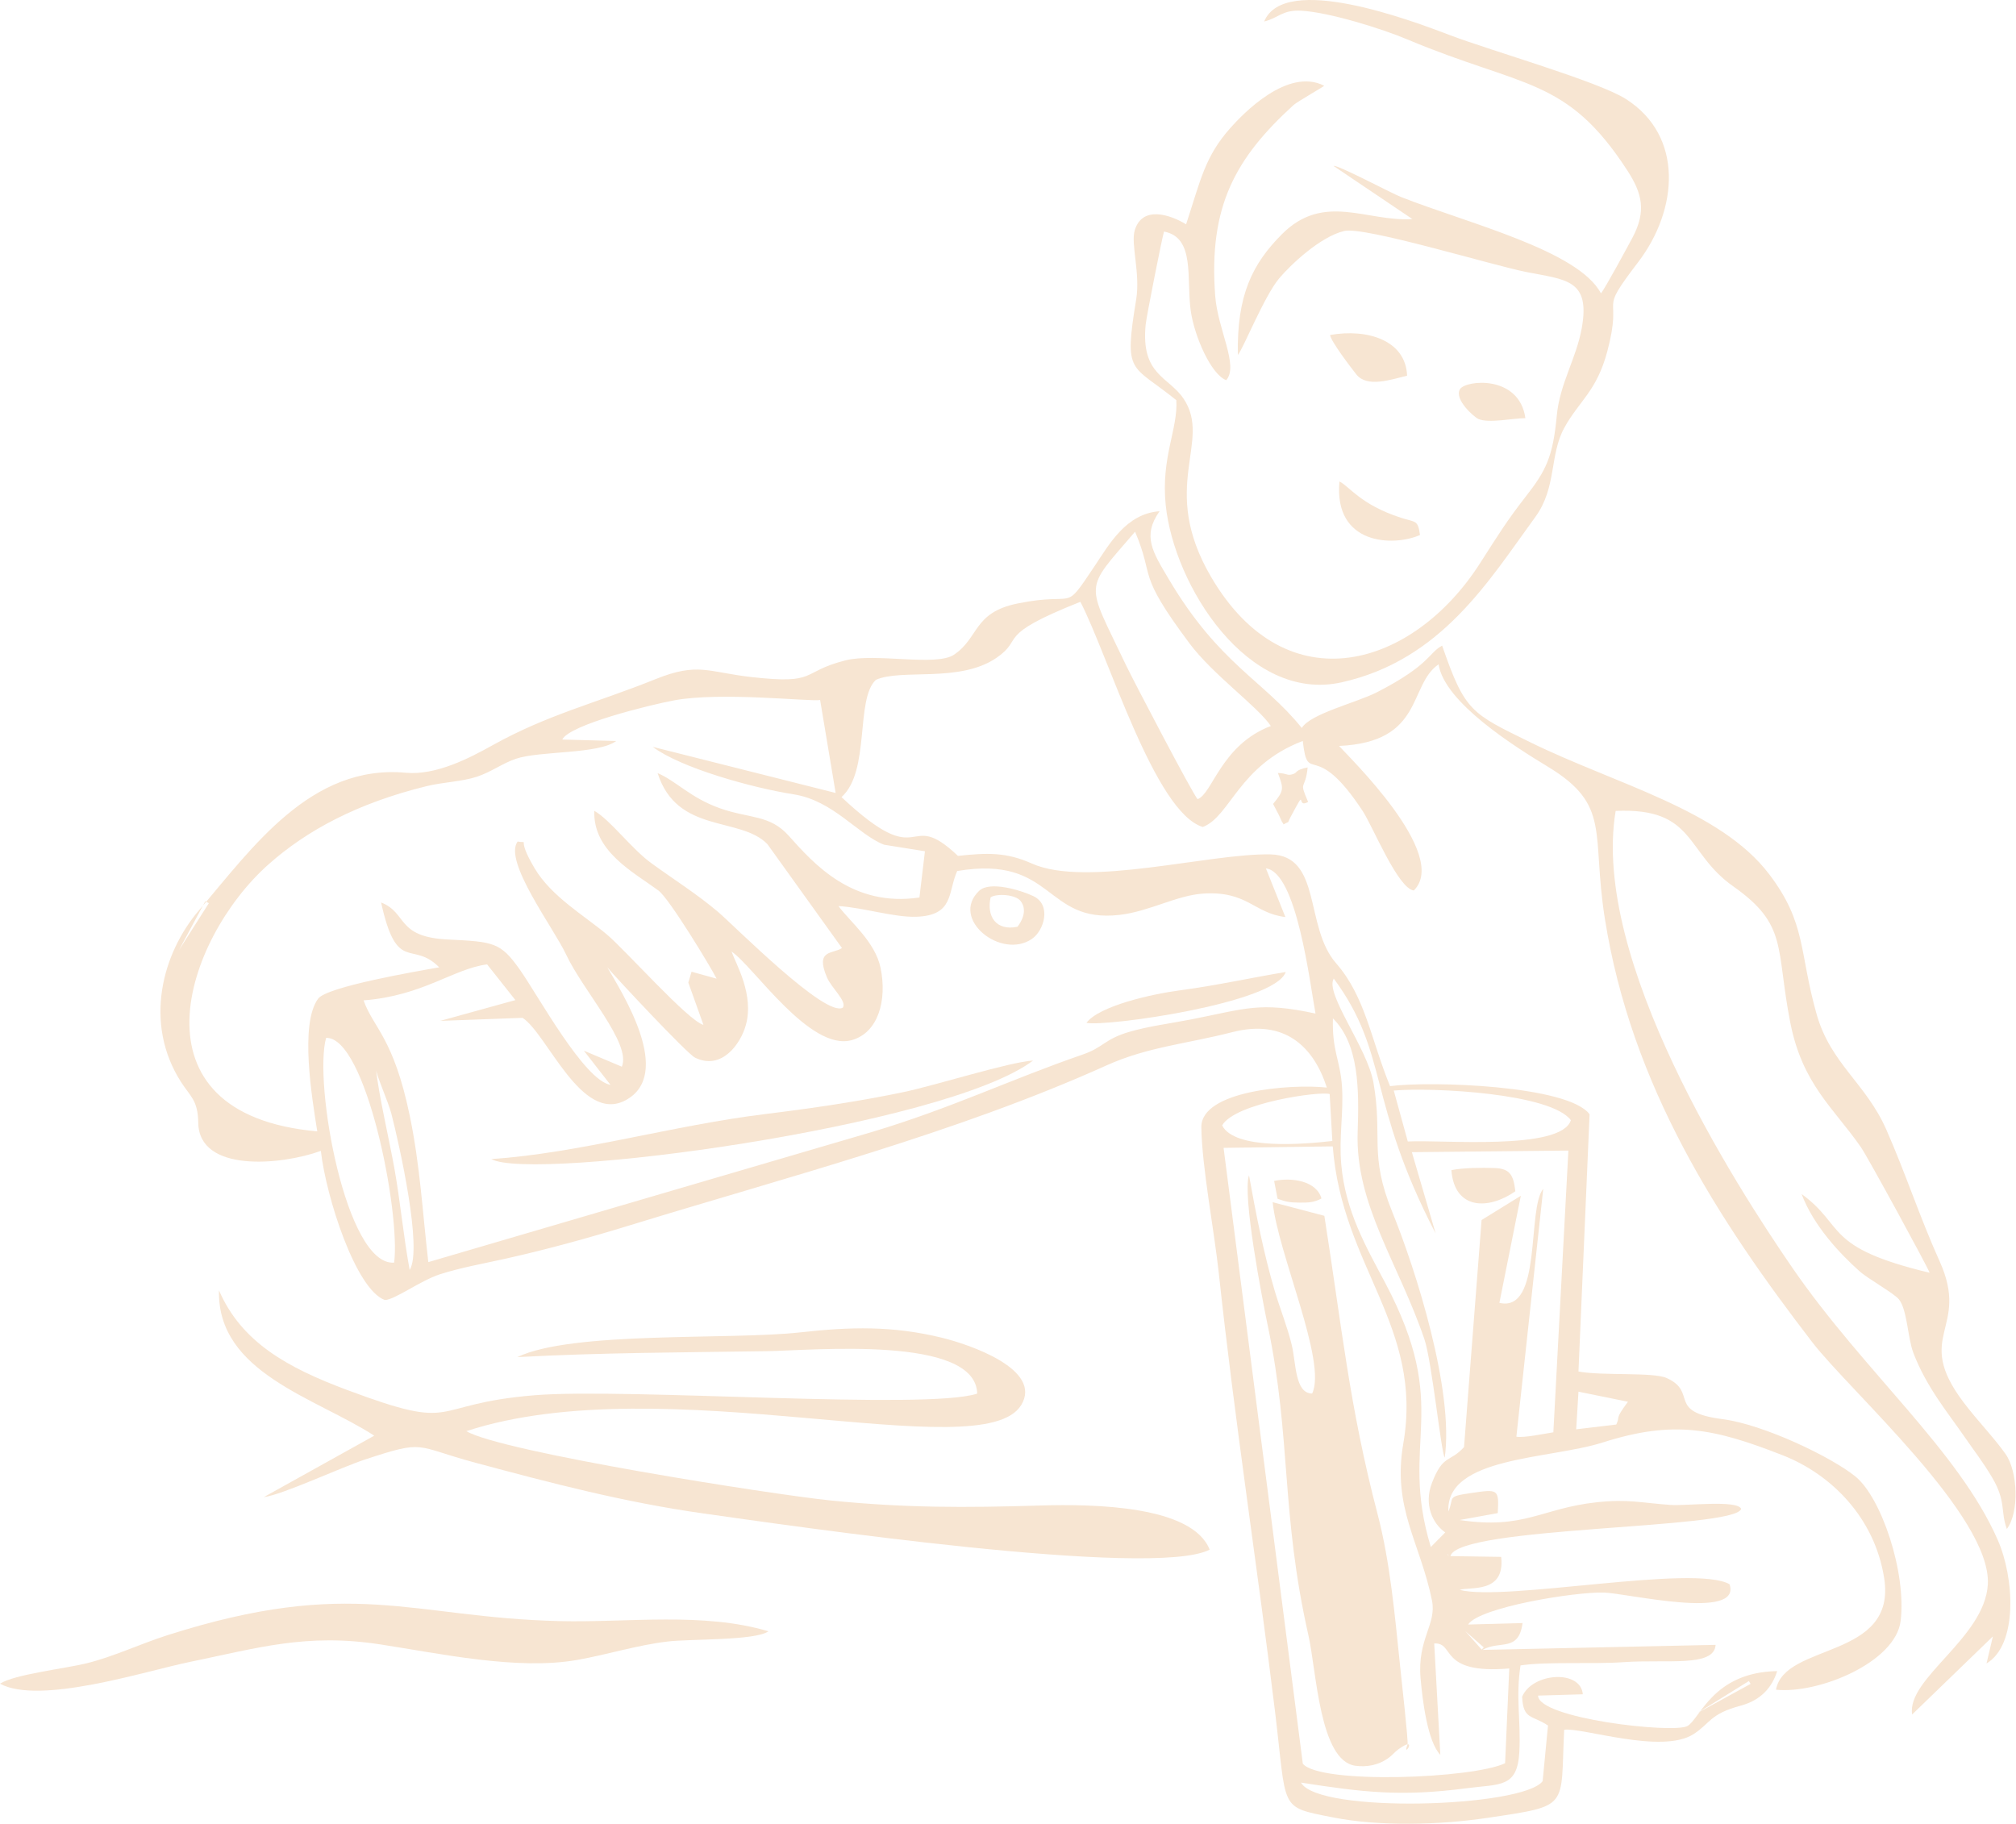 <?xml version="1.0" encoding="UTF-8"?> <svg xmlns="http://www.w3.org/2000/svg" viewBox="0 0 309.384 279.954" fill="none"><path fill-rule="evenodd" clip-rule="evenodd" d="M268.389 257.993L268.656 258.428L260.435 262.934L268.389 257.993ZM227.705 252.825L227.389 253.162L224.86 250.321L227.705 252.825ZM222.132 238.535C222.203 238.44 222.292 238.796 222.317 238.838C222.327 238.855 222.387 238.954 222.392 238.963L222.132 238.535ZM242.24 213.583L249.83 215.127C247.695 218.016 248.721 217.168 248.042 218.624L241.889 219.356L242.24 213.583ZM220.101 252.225C223.349 252.045 220.697 256.983 231.619 256.061L230.979 270.603C226.036 272.97 202.588 273.874 199.935 270.676L187.776 176.164L204.531 175.935C205.949 194.446 218.472 203.563 215.354 221.556C213.642 231.437 217.957 236.734 219.76 245.637C220.502 249.303 217.468 251.53 218.01 257.616C218.304 260.917 219.063 267.279 221.04 269.319L220.101 252.225ZM187.556 172.721C189.52 169.242 202.693 167.418 204.058 167.909L204.467 175.107C200.174 175.602 189.495 176.528 187.556 172.721ZM241.073 171.92C239.573 176.652 221.153 174.886 216.046 175.185L213.891 167.366C219.924 166.853 238.014 167.783 241.073 171.92ZM60.487 193.776C53.073 194.351 48.087 166.119 50.049 159.282C56.156 159.106 61.486 186.008 60.487 193.776ZM60.057 170.908C61.31 175.763 64.881 191.752 62.867 194.891C61.927 189.816 61.434 184.401 60.532 179.355C59.749 174.971 58.061 167.768 57.715 164.115C57.726 164.946 59.603 169.15 60.057 170.908ZM218.594 205.525C219.743 208.904 221.156 222.918 221.715 223.7C223.156 213.426 217.278 194.882 213.672 186.023C210.053 177.129 212.241 174.554 210.776 166.156C209.843 160.812 203.291 152.514 204.683 150.179C213.227 161.749 209.7 168.837 220.325 189.309L216.671 176.824L240.69 176.579L238.385 219.818C237.049 220.017 233.863 220.706 232.71 220.488L236.832 182.448C234.286 185.555 236.738 201.491 230.103 199.95L233.39 183.521L227.37 187.239L224.676 222.086C222.475 224.516 221.461 223.13 219.754 227.586C218.474 230.924 219.857 233.832 221.794 235.183L219.579 237.422C214.593 220.928 222.974 216.462 212.53 196.787C209.696 191.449 206.463 185.895 205.836 178.712C205.466 174.468 206.206 170.817 205.953 166.822C205.691 162.692 204.404 161.365 204.557 156.292C208.565 160.264 208.581 167.172 208.352 173.742C207.965 184.859 214.642 193.907 218.594 205.525ZM86.286 113.499C87.429 111.199 99.76 108.174 103.474 107.481C110.667 106.14 124.391 107.709 125.86 107.43L128.242 121.696L100.17 114.62C104.466 117.847 115.334 120.89 121.805 121.908C127.898 122.868 131.614 128.054 135.666 129.638L141.944 130.643L141.101 137.738C130.832 139.261 124.953 132.635 121.042 128.264C118.121 125 115.04 125.658 110.479 124.043C105.924 122.429 103.732 119.826 100.919 118.652C103.921 128.025 113.56 125.25 117.764 129.542L129.213 145.496C127.815 146.446 125.067 145.672 126.901 149.986C127.619 151.674 129.956 153.59 129.364 154.624C126.788 156.342 112.619 141.994 110.184 139.94C106.894 137.166 103.731 135.204 100.013 132.514C96.868 130.239 93.709 125.871 91.203 124.435C90.989 130.651 97.124 133.785 101.047 136.67C102.721 137.902 109.141 148.52 109.972 150.196L106.129 149.13L105.632 150.799L107.954 157.286C105.626 156.685 95.928 145.758 93.129 143.411C89.656 140.498 84.644 137.616 82.056 133.275C78.995 128.14 81.521 129.521 79.437 129.148C77.21 132.165 84.971 142.416 86.867 146.471C89.499 152.099 96.934 160.141 95.432 163.707L89.601 161.247L93.687 166.492C89.649 165.817 82.568 152.758 79.764 148.794C76.795 144.597 75.777 144.531 68.686 144.183C60.752 143.792 62.577 140.102 58.484 138.504C60.923 149.59 63.235 144.224 67.401 148.457C63.762 149.095 50.176 151.433 48.825 153.263C45.964 157.137 47.882 168.525 48.689 173.633C19.159 170.996 28.429 144.079 41.118 132.737C47.069 127.418 54.895 123.253 65.429 120.659C67.976 120.032 70.843 119.972 73.186 119.204C75.345 118.497 77.133 117.136 79.179 116.448C82.869 115.208 91.821 115.774 94.565 113.721L86.286 113.499ZM89.391 160.647C88.385 161.506 90.615 159.603 89.391 160.647V160.647ZM105.095 150.669C103.819 152.093 106.217 149.416 105.095 150.669V150.669ZM194.271 133.274C199.024 133.833 201.007 150.88 201.885 155.552C193.264 153.695 191.251 154.797 182.744 156.46C179.608 157.073 176.344 157.479 173.396 158.333C169.437 159.48 169.452 160.701 166.153 161.841C154.81 165.759 146.148 170.035 133.659 173.775L65.732 193.698C64.835 185.967 64.477 178.939 62.894 171.286C60.389 159.174 57.298 157.793 55.797 153.527C64.904 152.826 69.613 148.661 74.755 148.005L79.095 153.484L67.563 156.673L80.196 156.209C83.985 158.665 89.21 172.472 95.978 168.871C103.43 164.907 95.583 152.553 93.196 148.451C94.317 149.817 105.42 161.708 106.663 162.317C110.737 164.311 113.652 160.24 114.462 157.313C115.76 152.614 112.92 147.91 112.262 146.034C115.586 148.216 124.278 161.434 130.724 159.625C134.791 158.484 136.158 153.494 135.136 148.54C134.303 144.5 130.384 141.394 128.672 139.054C132.512 139.287 137.169 140.808 140.619 140.694C146.437 140.502 145.429 136.951 146.894 133.675C161.824 131.167 160.211 141.73 171.8 140.41C176.363 139.889 180.568 137.41 184.626 137.141C191.441 136.69 192.451 140.177 197.259 140.737L194.271 133.274ZM31.503 138.316L32.052 138.613L27.461 145.827L31.503 138.316ZM183.787 122.644C183.117 122.002 173.82 104.23 172.789 102.056C166.595 89.001 166.215 90.918 174.193 81.602C177.301 88.932 174.273 87.66 182.525 98.715C186.155 103.577 193 108.416 195.029 111.42C187.391 114.313 186.052 121.872 183.787 122.644ZM229.853 232.219C230.067 228.479 229.884 228.545 225.806 229.129C221.88 229.692 223.223 229.781 222.276 231.979C221.837 223.525 237.852 223.968 245.953 221.382C256.911 217.884 263.076 219.236 273.57 223.338C280.997 226.242 287.679 232.876 289.149 242.165C291.133 254.714 273.874 252.055 272.552 259.32C279.07 260 290.908 255.122 291.68 248.759C292.582 241.329 288.731 229.817 284.715 226.576C281.014 223.589 270.656 218.611 264.341 217.796C255.691 216.681 260.629 213.699 255.789 211.495C253.7 210.544 245.932 211.175 242.239 210.487L243.944 171.009C240.665 166.572 219.542 165.871 213.323 166.691C210.368 159.481 209.55 152.991 205.041 147.827C200.131 142.205 202.919 131.293 194.969 131.124C185.595 130.925 166.741 136.275 158.359 132.528C154.401 130.759 151.482 130.876 147.01 131.353C138.884 123.646 142.001 134.408 129.14 122.331C133.596 118.364 131.23 107.302 134.421 104.334C138.345 102.576 147.237 104.848 152.913 100.965C157.35 97.929 152.46 97.656 165.799 92.361C170.083 100.592 177.21 124.689 184.587 126.918C188.821 125.298 190.062 117.495 199.93 113.713C200.73 120.811 201.647 113.055 209.142 124.5C210.678 126.846 214.525 136.353 216.966 136.665C222.569 131.16 206.784 115.962 205.496 114.479C218.56 113.901 216.09 105.172 220.771 101.956C221.668 107.83 232.507 114.614 237.561 117.677C247.305 123.583 244.203 127.785 246.28 140.934C250.351 166.702 263.663 187.187 278.108 205.979C283.858 213.461 305.68 232.742 305.06 243.18C304.57 251.398 292.577 257.588 293.445 263.126L305.835 251.141L304.86 255.294C309.674 252.423 309.174 242.243 306.577 236.321C300.567 222.618 286.045 210.524 275.077 194.588C266.36 181.921 244.125 147.315 247.945 124.452C260.237 123.91 258.563 130.8 265.99 136.028C274.409 141.954 272.483 145.381 274.742 156.927C276.603 166.437 281.474 170.123 285.583 176.058C286.657 177.611 295.881 194.542 296.129 195.33C279.78 191.424 283.273 188.196 276.481 183.247C278.295 188.091 282.309 192.362 285.37 195.096C286.7 196.284 290.666 198.47 291.423 199.42C292.697 201.015 292.755 205.327 293.632 207.626C295.634 212.888 298.948 216.822 301.519 220.562C302.954 222.65 304.321 224.376 305.725 226.758C307.909 230.46 306.967 231.911 307.982 234.653C309.908 232.098 309.679 225.811 307.764 223.122C305.882 220.476 303.478 218.061 301.304 215.173C293.552 204.878 302.396 204.066 297.671 193.586C294.587 186.747 292.49 180.194 289.481 173.359C286.347 166.243 280.934 163.241 278.785 155.649C276.071 146.062 277.251 141.704 271.483 134.135C263.963 124.267 247.98 120.355 234.882 113.935C225.766 109.467 224.823 109.23 221.317 99.081C219.191 100.24 219.47 102.041 211.342 106.225C208.186 107.849 201.11 109.517 199.777 111.723C193.906 104.415 187.115 101.927 179.431 88.993C176.858 84.661 175.27 82.275 177.952 78.458C172.828 78.823 170.235 83.516 168.005 86.845C163.009 94.304 165.548 90.699 156.131 92.624C149.341 94.013 150.273 97.879 146.406 100.476C143.641 102.332 134.349 100.168 129.716 101.354C122.681 103.155 125.639 105.068 115.319 103.909C108.63 103.158 107.159 101.589 100.604 104.228C91.502 107.893 84.081 109.64 75.568 114.384C72.056 116.342 66.915 119.023 62.281 118.595C47.685 117.246 38.692 130.159 30.522 139.721C24.911 146.286 21.996 156.967 27.761 166.026C29.177 168.25 30.373 168.808 30.426 172.312C30.54 179.973 43.08 178.857 49.239 176.628C50.043 183.702 54.586 197.891 59.065 199.517C60.531 199.508 64.558 196.518 67.503 195.569C70.698 194.539 74.164 193.934 77.501 193.19C84.07 191.726 90.487 189.944 96.731 188.027C121.108 180.541 146.748 173.896 169.794 163.516C176.161 160.648 182.083 160.21 189.11 158.406C197.126 156.348 201.592 160.605 203.622 166.909C198.047 166.32 184.282 167.385 184.363 173.01C184.452 179.111 186.35 188.93 187.049 195.453C189.444 217.775 192.93 240.176 195.654 262.526C197.53 277.915 196.159 277.248 204.514 278.91C211.7 280.337 220.985 280.08 228.27 278.99C241.071 277.073 239.442 277.576 240.045 265.468C242.743 265.068 254.987 269.259 259.867 266.155C262.466 264.503 262.344 263.054 267.117 261.774C270.271 260.932 271.95 258.94 272.735 256.466C262.879 256.628 260.904 263.796 258.953 264.9C256.716 266.082 236.07 263.743 236.038 260.225L242.907 260.025C242.584 256.181 235.141 256.693 233.592 260.402C233.757 263.976 235.129 263.174 237.562 264.818L236.74 273.357C233.696 277.403 202.279 278.373 199.659 273.577C209.204 275.067 215.013 275.761 225.019 274.449C230.198 273.77 232.879 274.427 233.167 268.841C233.415 264.006 232.583 260.52 233.346 255.589C237.579 254.979 244.321 255.429 249.183 255.092C255.821 254.632 263.081 255.904 263.286 252.438L227.518 253.21C230.171 251.688 233.047 253.615 233.66 249.091L225.299 249.317C227.028 246.654 241.723 244.279 246.152 244.41C249.681 244.515 267.327 248.728 265.423 243.134C259.985 240.022 231.034 245.805 224.02 244.005C225.51 243.462 231.025 244.655 230.377 238.935L222.587 238.817C223.749 234.193 266.24 234.736 267.202 231.576C266.697 230.151 258.783 231.132 256.381 230.964C251.93 230.654 249.843 230.032 245.041 230.553C236.545 231.475 233.924 234.776 224.006 233.278L229.853 232.219Z" fill="#F7E5D2"></path><path fill-rule="evenodd" clip-rule="evenodd" d="M53.28 213.324C44.154 209.915 37.067 206.02 33.606 198.035C33.305 210.698 48.463 214.506 57.433 220.335L40.482 229.763C43.272 229.432 52.363 225.193 55.914 224.024C65.443 220.885 63.444 221.932 72.955 224.486C84.409 227.56 95.691 230.543 107.904 232.264C121.019 234.112 176.955 242.331 185.641 237.824C182.99 231.096 168.06 230.795 159.615 231.052C148.171 231.399 138.924 231.434 127.515 230.283C118.622 229.386 76.849 222.821 71.57 219.638C101.979 209.68 150.727 225.456 156.72 215.634C160.038 210.196 148.93 206.367 144.478 205.286C136.936 203.455 130.539 203.619 122.79 204.482C112.018 205.68 87.776 204.236 79.395 208.275C92.536 207.579 104.443 207.568 117.702 207.365C124.702 207.258 149.752 204.884 149.965 213.878C142.215 216.456 96.218 212.96 82.007 214.131C65.329 215.504 70.834 219.881 53.28 213.324Z" fill="#F7E5D2"></path><path fill-rule="evenodd" clip-rule="evenodd" d="M216.749 33.62C209.757 34.079 203.184 29.468 196.731 35.942C192.242 40.446 189.777 45.256 189.971 54.47C190.747 53.612 193.994 45.484 196.303 42.725C198.004 40.694 202.6 36.321 206.288 35.45C209.385 34.717 228.875 40.682 234.243 41.746C240.333 42.953 244.11 42.872 242.733 50.412C241.886 55.056 239.368 58.898 238.914 63.76C238.315 70.169 237.232 72.261 234.14 76.219C231.306 79.849 229.934 82.064 227.146 86.423C216.904 102.444 197.468 108.348 185.87 88.56C177.723 74.662 186.111 67.822 181.627 61.174C179.347 57.794 175.056 57.561 175.816 49.834C175.945 48.518 178.403 36.157 178.638 35.54C183.433 36.446 182.051 42.658 182.727 47.63C183.263 51.572 185.865 57.495 188.184 58.346C190.142 56.095 186.888 50.637 186.491 45.419C185.44 31.611 189.648 24.216 198.518 16.115C199.057 15.623 203.124 13.312 203.218 13.16C197.555 10.271 190.636 17.598 188.832 19.625C184.905 24.038 184.285 27.537 182.024 34.427C179.572 32.931 175.295 31.507 174.14 35.35C173.504 37.464 175.027 41.918 174.359 45.983C172.44 57.652 173.554 55.776 180.524 61.417C180.8 65.832 178.151 70.181 178.893 77.485C180.157 89.916 191.554 107.91 205.884 104.719C221.197 101.311 228.498 89.1 235.631 79.32C238.908 74.827 237.782 69.851 240.04 65.7C242.298 61.551 245.015 60.111 246.66 53.937C249.185 44.454 244.948 48.681 251.39 40.243C257.568 32.154 258.418 20.866 249.519 15.197C245.239 12.47 228.855 7.808 222.531 5.4C216.539 3.119 197.11 -4.206 194.001 3.303C196.232 2.757 196.78 1.466 199.764 1.648C204.099 1.912 212.086 4.417 215.914 6.025C233.804 13.539 240.402 11.76 249.746 26.175C251.99 29.636 252.715 32.402 250.493 36.535C249.882 37.672 246.275 44.367 245.687 45.018C242.196 38.395 225.04 34.211 214.946 30.21C213.525 29.646 205.166 25.21 204.655 25.469L216.749 33.62Z" fill="#F7E5D2"></path><path fill-rule="evenodd" clip-rule="evenodd" d="M203.242 186.591L195.311 184.503C196.085 192.32 203.697 209.045 201.366 213.868C198.7 213.839 198.92 209.211 198.224 206.355C197.532 203.516 196.472 200.964 195.628 198.116C193.946 192.438 192.721 186.201 191.677 180.37C190.637 183.468 193.713 199.417 194.571 203.517C198.175 220.733 196.545 232.183 200.791 250.948C202.049 256.506 202.488 270.201 207.98 270.988C209.84 271.255 211.598 270.818 212.889 269.933C213.782 269.321 213.966 268.921 214.629 268.449C217.86 266.142 215.077 270.133 216.011 267.722C216.153 267.354 215.117 258.1 214.873 255.751C214.055 247.892 213.343 239.741 211.403 232.34C207.092 215.887 205.922 203.641 203.242 186.591Z" fill="#F7E5D2"></path><path fill-rule="evenodd" clip-rule="evenodd" d="M0 258.4C6.11 261.702 22.288 256.471 28.99 255.089C39.573 252.907 47.011 250.631 58.274 252.355C67.521 253.77 79.387 256.371 88.56 254.754C93.286 253.919 97.688 252.495 102.466 251.923C105.912 251.51 115.885 251.81 117.927 250.358C107.941 247.368 96.385 249.046 85.842 248.792C63.021 248.242 54.123 241.886 25.67 250.963C21.454 252.308 17.405 254.267 13.196 255.291C9.964 256.079 2.159 256.976 0 258.4Z" fill="#F7E5D2"></path><path fill-rule="evenodd" clip-rule="evenodd" d="M75.396 177.885C81.625 181.372 145.071 172.958 158.535 162.762C154.815 163.005 143.699 166.542 138.68 167.599C131.975 169.01 124.54 170.104 117.599 170.953C103.142 172.72 88.94 176.968 75.396 177.885Z" fill="#F7E5D2"></path><path fill-rule="evenodd" clip-rule="evenodd" d="M166.729 156.975C169.495 157.623 195.695 154.016 197.308 149.174C192.128 150.029 186.783 151.227 181.002 151.998C176.676 152.575 168.673 154.385 166.729 156.975Z" fill="#F7E5D2"></path><path fill-rule="evenodd" clip-rule="evenodd" d="M215.94 57.658C215.732 52.21 209.826 50.397 204.119 51.412C204.247 52.392 207.264 56.337 208.142 57.452C209.774 59.525 213.384 58.28 215.94 57.658Z" fill="#F7E5D2"></path><path fill-rule="evenodd" clip-rule="evenodd" d="M152.026 137.707C153.021 137.086 155.859 137.278 156.631 138.283C157.719 139.699 156.807 141.377 156.153 142.228C152.823 142.923 151.373 140.586 152.026 137.707ZM150.261 136.716C145.73 141.056 153.677 147.337 158.377 144.084C160.258 142.783 161.394 138.851 158.561 137.517C156.683 136.633 151.897 135.15 150.261 136.716Z" fill="#F7E5D2"></path><path fill-rule="evenodd" clip-rule="evenodd" d="M205.556 73.891C204.656 83.637 213.813 83.926 217.918 82.108C217.593 79.721 217.255 80.199 214.968 79.454C208.776 77.437 207.115 74.666 205.556 73.891Z" fill="#F7E5D2"></path><path fill-rule="evenodd" clip-rule="evenodd" d="M224.052 59.734C223.12 61.302 226.255 64.033 226.872 64.3C228.474 64.993 232.104 64.192 234.093 64.177C233.152 57.469 224.895 58.314 224.052 59.734Z" fill="#F7E5D2"></path><path fill-rule="evenodd" clip-rule="evenodd" d="M222.735 179.584C223.212 185.727 228.467 185.692 232.551 182.824C232.265 180.434 231.809 179.343 229.377 179.259C227.462 179.193 224.532 179.209 222.735 179.584Z" fill="#F7E5D2"></path><path fill-rule="evenodd" clip-rule="evenodd" d="M196.979 126.527C198.121 125.849 197.398 126.614 198.072 125.358C200.737 120.394 198.765 124.2 200.751 123.074C199.253 119.589 200.313 121.464 200.68 117.776C198.652 118.18 199.193 118.578 198.398 118.814C197.448 119.095 197.653 118.69 196.115 118.632C197.004 121.05 197.08 121.315 195.377 123.374C195.404 123.478 195.487 123.597 195.522 123.662L196.259 125.073C196.445 125.457 196.47 125.559 196.66 125.95C196.694 126.018 196.792 126.299 196.817 126.238C196.841 126.177 196.913 126.439 196.979 126.527Z" fill="#F7E5D2"></path><path fill-rule="evenodd" clip-rule="evenodd" d="M196.059 183.974C197.395 184.465 197.952 184.551 199.408 184.565C200.825 184.578 201.653 184.545 202.798 183.931C202.033 181.222 198.256 180.666 195.535 181.238L196.059 183.974Z" fill="#F7E5D2"></path></svg> 